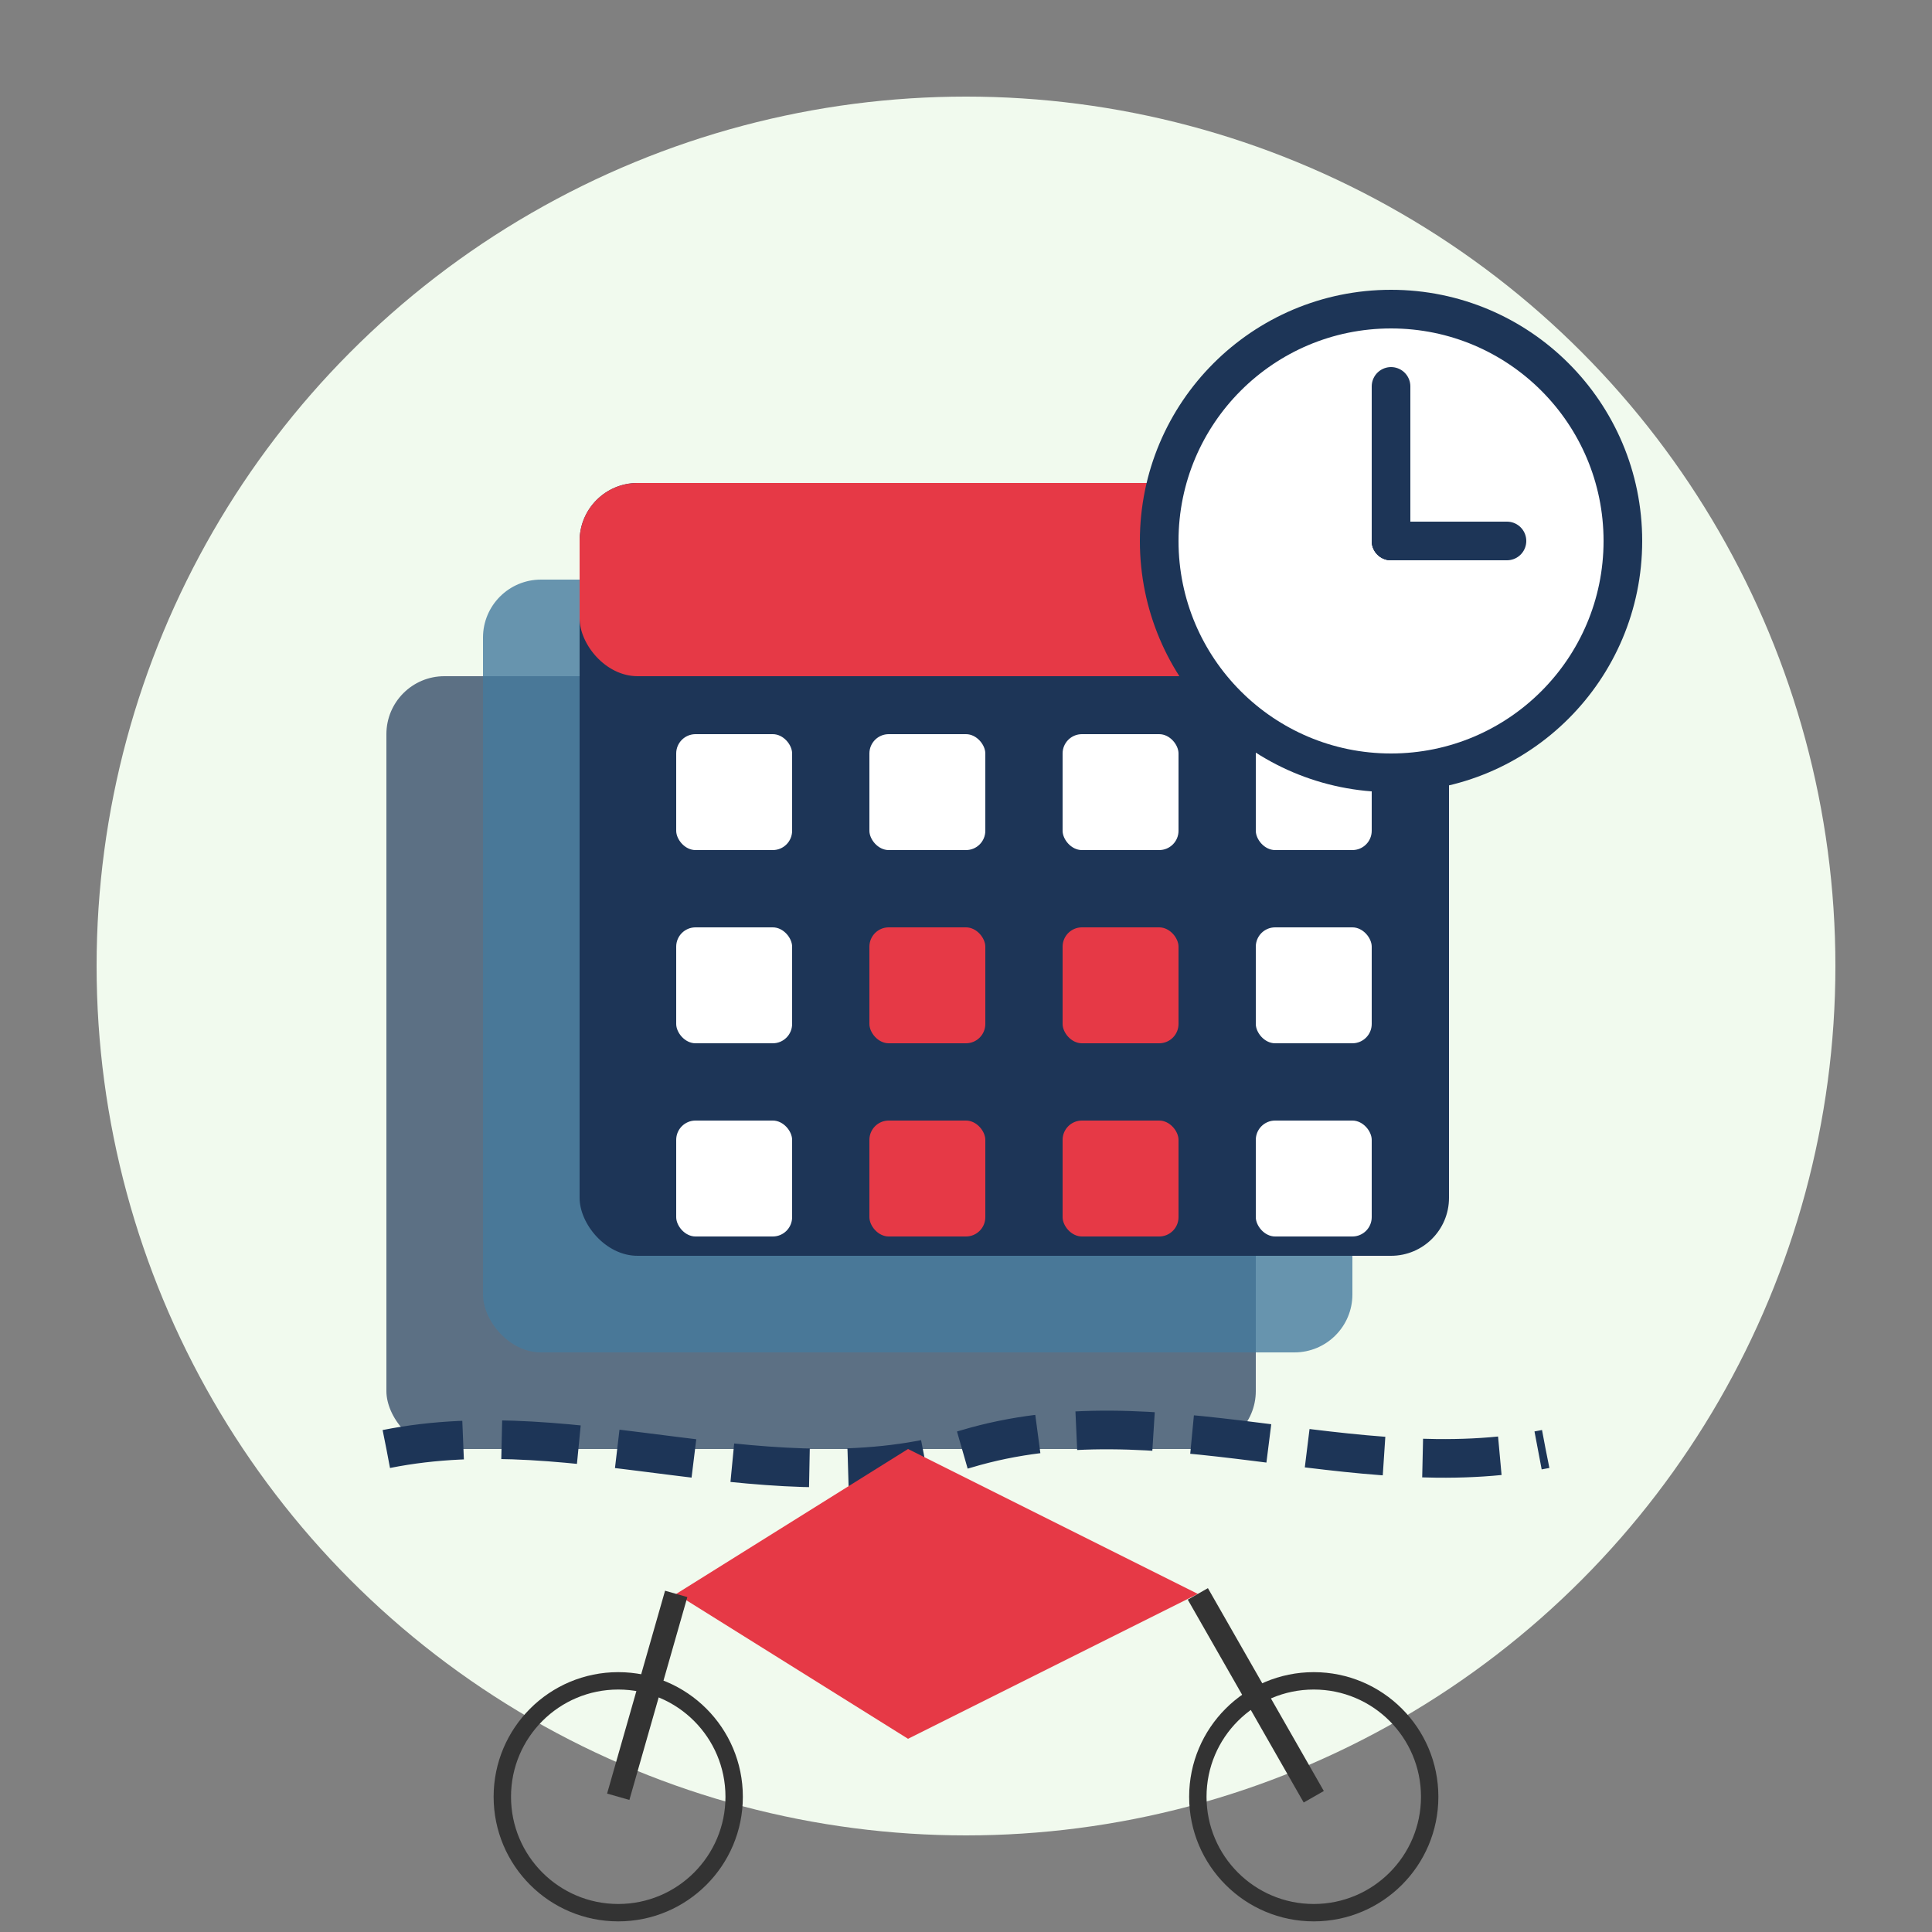 <svg width="100" height="100" viewBox="0 0 100 100" xmlns="http://www.w3.org/2000/svg">
  <rect x="0" y="0" width="100" height="100" fill="#808080" stroke="none"/>
  <style>
    .primary { fill: #e63946; }
    .secondary { fill: #457b9d; }
    .tertiary { fill: #1d3557; }
    .light { fill: #f1faee; }
  </style>
  
  <!-- Long-term Rental Icon -->
  <circle cx="50" cy="50" r="45" class="light" />
  
  <!-- Multiple calendars stacked -->
  <rect x="20" y="35" width="45" height="40" rx="3" class="tertiary" opacity="0.7" />
  <rect x="25" y="30" width="45" height="40" rx="3" class="secondary" opacity="0.8" />
  <rect x="30" y="25" width="45" height="40" rx="3" class="tertiary" />
  
  <!-- Top calendar -->
  <rect x="30" y="25" width="45" height="10" rx="3" class="primary" />
  
  <!-- Calendar details -->
  <rect x="35" y="38" width="6" height="6" rx="1" fill="white" />
  <rect x="45" y="38" width="6" height="6" rx="1" fill="white" />
  <rect x="55" y="38" width="6" height="6" rx="1" fill="white" />
  <rect x="65" y="38" width="6" height="6" rx="1" fill="white" />
  
  <rect x="35" y="48" width="6" height="6" rx="1" fill="white" />
  <rect x="45" y="48" width="6" height="6" rx="1" class="primary" />
  <rect x="55" y="48" width="6" height="6" rx="1" class="primary" />
  <rect x="65" y="48" width="6" height="6" rx="1" fill="white" />
  
  <rect x="35" y="58" width="6" height="6" rx="1" fill="white" />
  <rect x="45" y="58" width="6" height="6" rx="1" class="primary" />
  <rect x="55" y="58" width="6" height="6" rx="1" class="primary" />
  <rect x="65" y="58" width="6" height="6" rx="1" fill="white" />
  
  <!-- Clock to indicate long-term -->
  <circle cx="72" cy="28" r="12" fill="white" stroke="#1d3557" stroke-width="2" />
  <circle cx="72" cy="28" r="1" fill="#1d3557" />
  <line x1="72" y1="28" x2="72" y2="20" stroke="#1d3557" stroke-width="2" stroke-linecap="round" />
  <line x1="72" y1="28" x2="78" y2="28" stroke="#1d3557" stroke-width="2" stroke-linecap="round" />
  
  <!-- Motorcycle with path -->
  <path d="M20,75 C30,73 40,78 50,75 C60,72 70,77 80,75" fill="none" stroke="#1d3557" stroke-width="2" stroke-dasharray="4,2" />
  
  <g transform="translate(50, 75) scale(0.15)">
    <!-- Simplified motorcycle -->
    <path d="M-100,50 L-20,0 L80,50 L-20,100 Z" class="primary" />
    <circle cx="-120" cy="120" r="40" fill="none" stroke="#333" stroke-width="6" />
    <circle cx="120" cy="120" r="40" fill="none" stroke="#333" stroke-width="6" />
    <line x1="-100" y1="50" x2="-120" y2="120" stroke="#333" stroke-width="8" />
    <line x1="80" y1="50" x2="120" y2="120" stroke="#333" stroke-width="8" />
  </g>
</svg>

